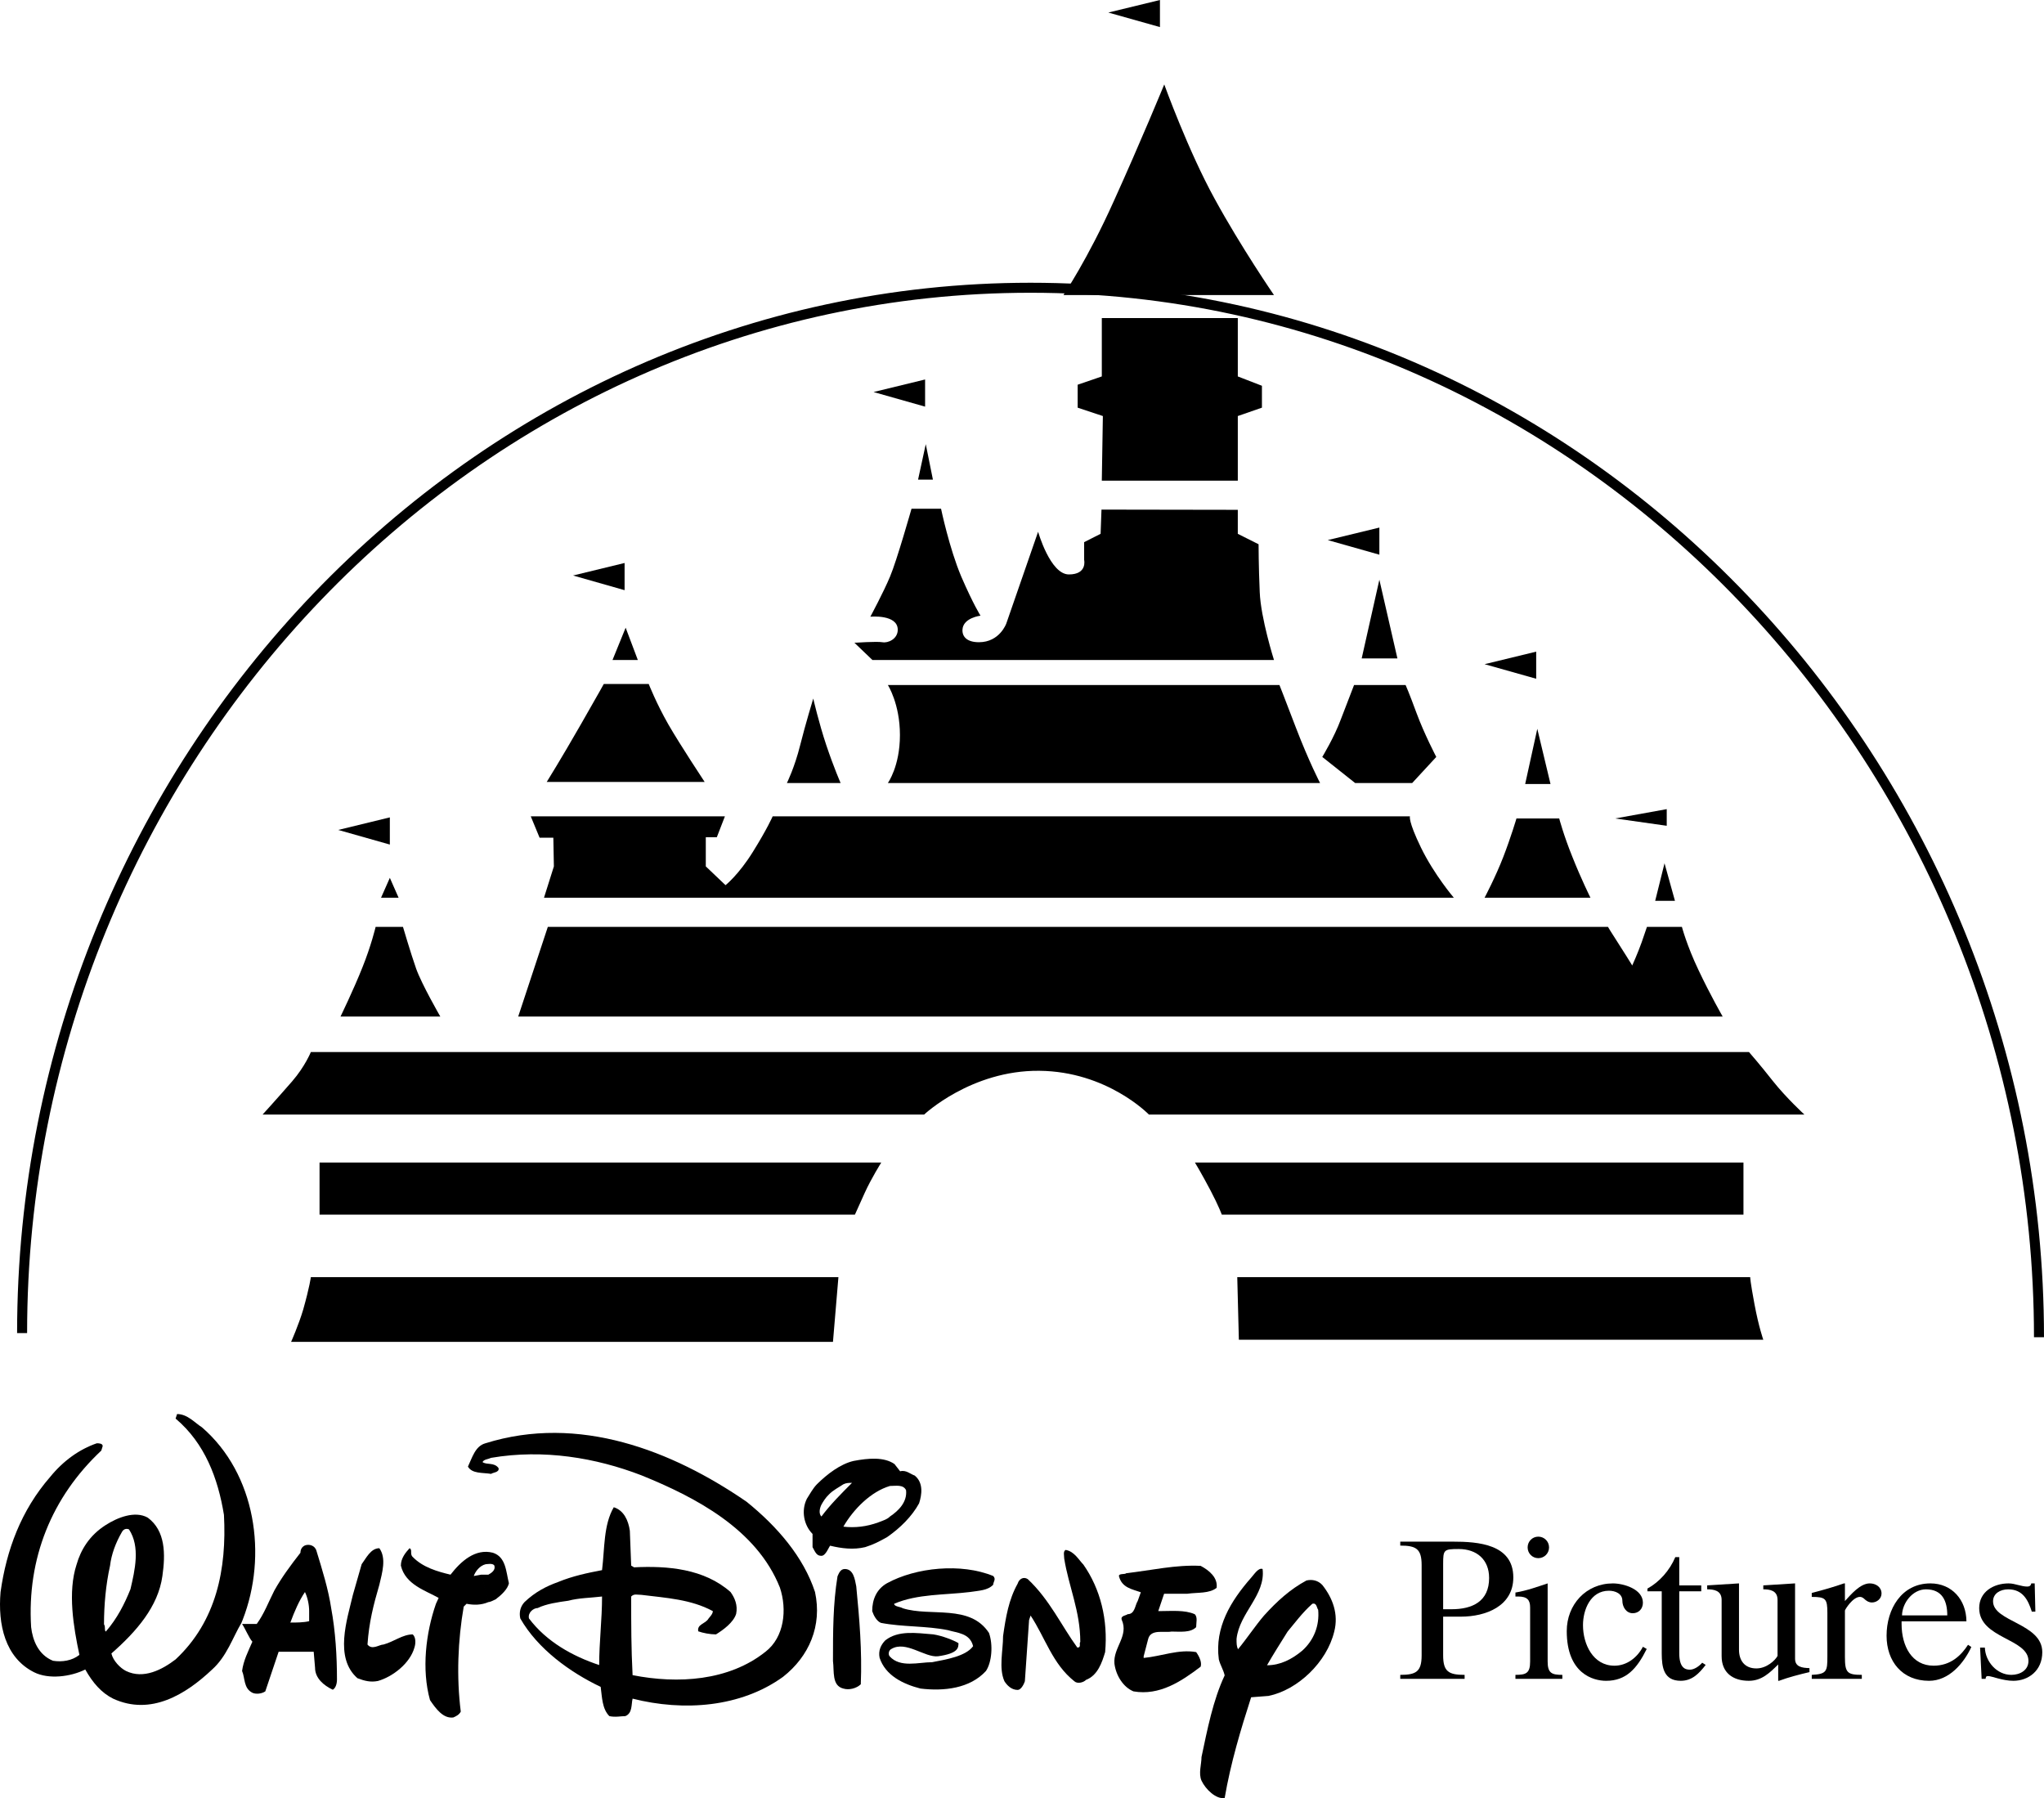 <?xml version="1.0" encoding="UTF-8" standalone="no"?>
<!-- Created with Inkscape (http://www.inkscape.org/) -->

<svg
   xmlns:dc="http://purl.org/dc/elements/1.1/"
   xmlns:cc="http://creativecommons.org/ns#"
   xmlns:rdf="http://www.w3.org/1999/02/22-rdf-syntax-ns#"
   xmlns:svg="http://www.w3.org/2000/svg"
   xmlns="http://www.w3.org/2000/svg"
   xmlns:xlink="http://www.w3.org/1999/xlink"
   xmlns:sodipodi="http://sodipodi.sourceforge.net/DTD/sodipodi-0.dtd"
   xmlns:inkscape="http://www.inkscape.org/namespaces/inkscape"
   width="374"
   height="329"
   id="svg2"
   version="1.1"
   inkscape:version="0.47 r22583">
  <g
     inkscape:label="Layer 1"
     inkscape:groupmode="layer"
     id="layer1"
     transform="translate(-365.218,-245.092)">
    <path
       id="path5055"
       d="m 409.365,542.073 c -1.587,2.674 -2.647,6.061 -5.33,8.478 -4.789,4.519 -11.202,8.528 -18.128,5.33 -2.151,-1.073 -3.738,-2.927 -5.087,-5.33 -2.674,1.339 -6.683,1.84 -9.344,0.514 -5.348,-2.67 -6.67,-8.785 -6.156,-14.688 1.082,-7.702 3.752,-14.936 9.064,-21.046 2.417,-2.976 5.362,-5.073 8.546,-6.169 0.307,0 1.078,0 1.078,0.514 l -0.253,0.821 c -9.1,8.528 -13.614,19.77 -12.843,32.302 0.28,2.417 1.321,5.073 4.004,6.156 1.641,0.262 3.481,0 4.83,-1.082 -1.082,-5.073 -2.169,-11.495 -0.519,-16.523 l 6.119,0.244 c -0.767,3.45 -1.1,7.193 -1.1,10.688 0.334,0.519 0,1.078 0.334,1.33 2.088,-2.404 3.436,-5.082 4.51,-7.761 0.807,-3.477 1.822,-7.738 -0.266,-10.927 -0.559,-0.257 -1.073,0 -1.326,0.519 -1.096,1.903 -1.899,4 -2.151,6.151 l -6.119,-0.244 c 0.758,-2.674 2.358,-5.353 5.353,-7.242 2.088,-1.339 5.317,-2.665 7.675,-1.339 3.251,2.408 3.251,6.674 2.674,10.679 -0.776,5.601 -4.758,10.165 -9.33,14.174 0.307,1.335 1.632,2.679 2.665,3.197 3.229,1.574 6.665,-0.266 9.082,-2.115 7.486,-6.99 9.371,-16.586 8.848,-26.439 -1.091,-6.688 -3.486,-13.1 -8.848,-17.623 l 0.271,-0.83 c 1.903,0 3.238,1.601 4.546,2.426 9.871,8.523 12.04,23.459 7.454,35.224 l -0.253,0.613"
       style="fill:#000000;fill-rule:nonzero;stroke:none" />
    <path
       id="path5057"
       d="m 412.193,542.221 c 1.348,-1.844 2.147,-4 3.215,-6.106 1.348,-2.408 2.94,-4.568 4.785,-6.927 0,-0.573 0.253,-1.078 0.825,-1.339 0.767,-0.293 1.849,0 2.115,1.028 1.069,3.495 2.156,6.972 2.679,10.426 l -4.027,0.564 c 0,-1.082 -0.248,-2.413 -0.767,-3.49 -1.073,1.592 -1.899,3.49 -2.67,5.587 1.073,0 2.408,0 3.436,-0.253 0,-0.505 0,-1.069 0,-1.844 l 4.027,-0.564 c 0.794,4.262 1.064,8.83 1.064,13.087 0,0.83 -0.271,1.592 -0.767,1.862 -1.651,-0.776 -3.242,-2.11 -3.242,-4.018 l -0.248,-2.927 -6.417,0 -2.44,7.247 c -0.771,0.514 -1.826,0.514 -2.363,0.253 -1.628,-0.825 -1.321,-2.665 -1.885,-3.991 0.257,-1.917 1.087,-3.508 1.885,-5.353 -0.555,-0.568 -1.321,-2.417 -1.885,-3.242 0.83,0 2.156,0 2.679,0"
       style="fill:#000000;fill-rule:nonzero;stroke:none" />
    <path
       id="path5059"
       d="m 434.632,528.363 c 1.326,1.849 0.505,4.519 0,6.679 -1.096,3.743 -1.899,6.922 -2.174,10.94 0.839,1.087 2.174,0 2.927,0 1.912,-0.519 3.504,-1.853 5.353,-1.853 0.573,0.51 0.573,1.601 0.311,2.413 -0.83,2.927 -4.013,5.348 -6.683,6.11 -1.326,0.266 -2.417,0 -3.747,-0.51 -4.262,-3.747 -1.903,-10.683 -0.83,-15.251 l 1.601,-5.601 c 0.807,-1.078 1.65,-2.927 3.242,-2.927"
       style="fill:#000000;fill-rule:nonzero;stroke:none" />
    <path
       id="path5061"
       d="m 454.578,538.221 c -1.321,0.564 -2.67,0.564 -3.991,0.307 l -0.519,0.519 c -1.073,6.169 -1.339,12.843 -0.541,19.206 -0.28,0.559 -0.798,0.825 -1.357,1.073 -1.849,0.253 -3.184,-1.578 -4.271,-3.175 -1.565,-5.601 -0.767,-12.284 1.087,-17.623 l 0.492,-1.073 c -2.345,-1.339 -6.079,-2.413 -6.909,-5.908 0,-1.335 0.83,-2.358 1.587,-3.184 0.582,0.253 0,1.078 0.582,1.596 1.84,1.899 4.51,2.67 6.913,3.242 1.876,-2.431 4.537,-4.839 7.752,-4.013 2.399,0.771 2.399,3.441 2.936,5.592 -0.239,1.069 -1.339,2.11 -2.417,2.927 -0.519,0.262 -1.073,0.514 -1.344,0.514 l -1.321,-5.019 1.321,0 c 0.577,-0.32 1.344,-0.83 1.1,-1.655 -0.275,-0.505 -1.348,-0.257 -1.592,-0.257 -1.1,0.257 -1.899,1.339 -2.178,2.156 l 1.348,-0.244 1.321,5.019"
       style="fill:#000000;fill-rule:nonzero;stroke:none" />
    <path
       id="path5063"
       d="m 469.207,537.969 c -1.844,0.253 -4.009,0.559 -5.605,1.335 -0.762,0 -1.84,0.821 -1.596,1.903 3.193,4.257 8.009,6.927 12.848,8.528 0,-4.271 0.523,-8.275 0.523,-12.537 -2.156,0.257 -4.257,0.257 -6.169,0.771 l -1.844,-3.436 c 2.652,-1.087 5.344,-1.65 8.013,-2.16 0.496,-4.009 0.253,-8.266 2.147,-11.508 1.844,0.577 2.674,2.417 2.94,4.311 l 0.244,6.372 0.523,0.311 c 6.156,-0.311 12.83,0.257 17.659,4.519 0.776,1.078 1.348,2.408 1.024,4 -0.505,1.587 -2.363,2.927 -3.689,3.752 -1.091,0 -2.417,-0.262 -3.247,-0.564 -0.248,-1.344 1.348,-1.344 1.899,-2.358 0.257,-0.316 0.771,-0.83 0.771,-1.339 -3.991,-2.16 -8.528,-2.413 -13.082,-2.976 -0.771,0 -1.335,-0.248 -1.858,0.307 0,5.348 0,9.344 0.257,14.385 8.271,1.637 17.605,1.069 24.311,-4.275 3.468,-2.67 3.982,-7.747 2.643,-11.747 -4.248,-10.692 -15.459,-16.537 -25.353,-20.545 -8.289,-3.193 -17.88,-4.83 -27.481,-3.193 -0.564,0.266 -1.326,0.266 -1.578,0.776 0.762,0.564 2.101,0 2.922,1.082 0.244,0.821 -1.082,0.821 -1.344,1.078 -1.578,-0.257 -3.477,0 -4.248,-1.33 0.771,-1.605 1.321,-3.752 3.193,-4.266 17.091,-5.353 34.178,1.335 47.783,10.688 5.601,4.51 10.431,10.11 12.532,16.527 1.33,6.169 -1.069,11.756 -5.849,15.513 -7.752,5.592 -18.182,6.363 -27.531,3.991 -0.257,1.037 0,2.679 -1.33,3.197 -0.767,0 -1.853,0.248 -2.922,0 -1.335,-1.33 -1.335,-3.499 -1.587,-5.348 -5.601,-2.665 -11.522,-6.936 -14.71,-12.523 -0.244,-1.082 0,-2.16 0.767,-2.985 1.926,-1.844 4.018,-2.922 6.183,-3.689 l 1.844,3.436"
       style="fill:#000000;fill-rule:nonzero;stroke:none" />
    <path
       id="path5065"
       d="m 519.786,532.165 c 1.592,0 1.844,1.844 2.106,3.175 0.577,5.912 1.078,11.77 0.83,17.916 -0.83,0.785 -2.174,1.091 -3.188,0.785 -2.151,-0.523 -1.655,-3.179 -1.903,-5.042 0,-5.326 0,-10.417 0.83,-15.499 0.239,-0.51 0.514,-1.335 1.326,-1.335 z m -6.94,-12.839 c 0.51,-0.767 1.046,-1.84 1.844,-2.665 l 2.169,1.899 c -0.55,0.51 -1.069,1.33 -1.344,1.844 -0.289,0.577 -0.555,1.596 0,2.156 1.596,-2.156 3.707,-4.262 5.601,-6.16 -0.568,0 -1.064,0 -1.583,0.262 -0.834,0.564 -1.903,1.078 -2.674,1.899 l -2.169,-1.899 c 1.871,-1.858 4.284,-3.702 6.688,-4.266 2.683,-0.514 5.605,-0.771 7.508,0.564 l 1.033,1.326 c 1.082,-0.298 1.885,0.519 2.67,0.78 1.632,1.335 1.308,3.495 0.798,5.082 -1.317,2.413 -3.468,4.519 -5.835,6.169 l -1.65,-2.674 c 0.83,-0.316 1.65,-0.564 2.156,-1.082 1.596,-1.073 3.188,-2.67 2.945,-4.821 -0.519,-1.078 -1.871,-0.771 -2.945,-0.771 -3.486,1.028 -6.679,4.253 -8.523,7.445 2.097,0.253 4.262,0 6.367,-0.771 l 1.65,2.674 c -1.362,0.762 -2.417,1.335 -4.023,1.844 -2.151,0.514 -4.307,0.248 -6.417,-0.262 -0.253,0.262 -0.803,1.853 -1.596,1.853 -0.825,0 -1.055,-0.514 -1.623,-1.592 0,-0.51 0,-1.844 0,-2.413 -1.592,-1.592 -2.115,-4.262 -1.046,-6.422"
       style="fill:#000000;fill-rule:nonzero;stroke:none" />
    <path
       id="path5067"
       d="m 527.998,548.133 c 1.921,2.165 5.335,1.082 7.774,1.082 2.652,-0.514 6.151,-1.082 7.499,-2.927 -0.582,-2.422 -2.945,-2.422 -4.582,-2.931 -4.009,-0.812 -8.271,-0.559 -12.28,-1.335 -0.776,-0.311 -1.33,-1.339 -1.601,-2.156 0,-2.16 0.825,-4.018 2.683,-5.087 5.317,-2.922 13.605,-3.738 19.459,-1.335 0.582,0.564 0,1.087 0,1.596 -1.024,1.073 -2.611,1.073 -4.262,1.335 -4.519,0.564 -9.601,0.311 -13.862,2.151 0,0.519 1.091,0.519 1.592,0.825 5.082,1.592 12.27,-0.825 15.761,4.514 0.771,2.165 0.519,5.348 -0.55,6.949 -2.94,3.224 -7.707,3.738 -11.982,3.224 -3.229,-0.821 -6.44,-2.413 -7.49,-5.646 -0.257,-1.326 0.253,-2.363 1.051,-3.179 2.381,-1.858 5.601,-1.348 8.798,-1.087 1.65,0.257 3.738,1.087 4.586,1.601 0,0.812 0,1.889 -3.752,2.404 -2.422,0.262 -5.871,-2.918 -8.519,-1.339 -0.573,0.275 -0.573,1.078 -0.325,1.339"
       style="fill:#000000;fill-rule:nonzero;stroke:none" />
    <path
       id="path5069"
       d="m 553.265,534.009 c 4.009,3.752 6.165,8.537 9.078,12.532 0.785,0 0.28,-0.771 0.541,-1.033 0,-5.641 -2.133,-10.169 -2.94,-15.242 0,-0.514 -0.248,-1.335 0.257,-1.592 1.592,0.257 2.422,1.849 3.242,2.674 3.157,4.501 4.523,10.155 3.986,16.018 -0.555,1.849 -1.339,4.262 -3.49,5.082 -0.496,0.505 -1.596,0.771 -2.147,0.253 -4.009,-3.17 -5.339,-8.009 -8.004,-12.018 l -0.275,0.821 -0.771,11.197 c -0.275,0.816 -0.798,1.587 -1.317,1.587 -1.1,0 -1.903,-0.771 -2.422,-1.587 -1.069,-2.404 -0.248,-5.592 -0.248,-8.266 0.496,-3.49 1.033,-6.674 2.67,-9.596 0.248,-0.83 1.042,-1.339 1.84,-0.83"
       style="fill:#000000;fill-rule:nonzero;stroke:none" />
    <path
       id="path5071"
       d="m 571.547,540.431 c 1.344,0 1.344,-1.646 1.84,-2.408 l 0.573,-1.601 c -1.587,-0.573 -3.49,-0.812 -4.009,-2.976 0,-0.51 1.1,-0.244 1.344,-0.51 4.51,-0.519 9.096,-1.587 13.614,-1.344 1.574,0.825 3.166,2.165 2.918,4.018 -1.344,1.078 -3.436,0.812 -5.344,1.078 l -4.262,0 -1.073,3.179 0.253,0 c 2.156,0 4.568,-0.248 6.417,0.564 0.573,0.514 0.266,1.592 0.266,2.368 -1.037,1.069 -2.922,0.812 -4.528,0.812 -1.335,0.257 -3.752,-0.51 -4.248,1.339 l -0.83,3.184 0,0.302 c 3.247,-0.302 6.408,-1.641 9.605,-1.069 0.555,0.767 1.078,1.849 0.825,2.665 -3.508,2.67 -7.508,5.353 -12.293,4.523 -1.885,-0.771 -3.22,-2.927 -3.486,-5.087 -0.253,-2.927 2.661,-5.033 1.339,-8.009 -0.275,-0.776 0.825,-0.776 1.078,-1.028"
       style="fill:#000000;fill-rule:nonzero;stroke:none" />
    <path
       id="path5073"
       d="m 600.818,543.61 c -1.348,2.16 -2.683,4.262 -3.77,6.165 2.422,0 4.519,-1.073 6.44,-2.665 2.115,-1.894 3.193,-4.564 2.922,-7.49 -0.248,-0.266 -0.248,-1.344 -1.073,-1.091 -1.849,1.646 -3.188,3.495 -4.519,5.082 l -4.316,-2.927 c 2.404,-2.661 4.821,-4.834 7.761,-6.417 1.073,-0.257 2.147,0 2.913,0.83 1.903,2.404 2.994,5.335 2.174,8.514 -1.348,5.605 -6.683,10.679 -12.018,11.774 l -3.188,0.248 c -1.903,5.908 -3.743,12.018 -4.843,18.435 -1.578,0.257 -3.49,-1.592 -4.239,-3.179 -0.582,-1.339 0,-2.985 0,-4.316 1.069,-5.033 2.097,-10.376 4.239,-14.945 -0.248,-1.078 -0.803,-1.853 -1.069,-2.927 -0.776,-5.858 2.169,-10.679 5.912,-14.945 0.519,-0.555 1.326,-1.899 2.097,-1.592 0.573,4.776 -4.248,8.009 -4.767,12.785 0,0.821 0,1.339 0.266,1.903 1.574,-1.903 3.17,-4.307 4.762,-6.169 l 4.316,2.927"
       style="fill:#000000;fill-rule:nonzero;stroke:none" />
    <path
       id="path5075"
       d="m 621.431,551.534 c 2.895,0 3.91,-0.591 3.91,-3.572 l 0,-16.514 c 0,-2.976 -1.015,-3.567 -3.91,-3.567 l 0,-0.722 9.632,0 c 4.591,0 11.053,0.437 11.053,6.548 0,5.267 -5.046,7.175 -9.583,7.175 l -3.256,0 0,7.08 c 0,2.981 1.015,3.572 3.928,3.572 l 0,0.726 -11.774,0 0,-0.726 z m 7.847,-12.009 1.542,0 c 3.811,0 6.868,-1.425 6.868,-5.718 0,-3.373 -2.268,-5.299 -5.565,-5.299 -2.733,0 -2.846,0.14 -2.846,2.724 l 0,8.293"
       style="fill:#000000;fill-rule:nonzero;stroke:none" />
    <path
       id="path5077"
       d="m 642.504,536.467 c 2.074,-0.329 4.131,-1.091 5.894,-1.669 l 0,14.291 c 0,2.151 0.776,2.444 2.688,2.444 l 0,0.726 -8.582,0 0,-0.726 c 1.944,0 2.688,-0.293 2.688,-2.444 l 0,-9.894 c 0,-1.371 -0.537,-1.998 -2.21,-1.998 l -0.478,0 0,-0.731 z m 4.185,-10.223 c 1.096,0 1.966,0.879 1.966,1.971 0,1.082 -0.87,1.966 -1.966,1.966 -1.096,0 -1.953,-0.884 -1.953,-1.966 0,-1.091 0.857,-1.971 1.953,-1.971"
       style="fill:#000000;fill-rule:nonzero;stroke:none" />
    <path
       id="path5079"
       d="m 665.828,538.321 c 0,1.132 -0.767,1.935 -1.858,1.935 -1.209,0 -1.903,-1.172 -1.903,-2.3 0,-1.267 -1.267,-1.817 -2.453,-1.817 -3.369,0 -4.749,3.468 -4.749,6.304 0,3.454 1.822,7.414 5.759,7.414 2.291,0 4.207,-1.533 5.204,-3.463 l 0.699,0.401 c -1.799,3.608 -3.765,5.826 -7.436,5.826 -2.358,0 -7.197,-1.308 -7.197,-9.096 0,-4.839 3.517,-8.726 8.446,-8.726 1.939,0 5.488,1.028 5.488,3.522"
       style="fill:#000000;fill-rule:nonzero;stroke:none" />
    <path
       id="path5081"
       d="m 666.658,536.246 0,-0.501 c 2.183,-1.2 4.068,-3.31 5.096,-5.75 l 0.726,0 0,5.168 4.023,0 0,1.082 -4.023,0 0,11.319 c 0,2.647 1.055,3.021 1.935,3.021 0.812,0 1.727,-0.649 2.264,-1.276 l 0.636,0.401 c -1.195,1.556 -2.476,2.909 -4.555,2.909 -3.107,0 -3.486,-2.431 -3.486,-5.024 l 0,-11.351 -2.616,0"
       style="fill:#000000;fill-rule:nonzero;stroke:none" />
    <path
       id="path5083"
       d="m 693.67,548.584 c 0,1.493 1.267,1.673 2.634,1.714 l 0,0.726 c -1.903,0.46 -3.824,0.943 -5.574,1.596 l -0.149,0 0,-2.985 c -1.56,1.533 -3.012,2.985 -5.375,2.985 -2.94,0 -4.974,-1.497 -4.974,-4.51 l 0,-10.286 c 0,-1.745 -1.43,-1.939 -2.643,-1.939 l 0,-0.722 5.822,-0.365 0,12.14 c 0,1.962 1.028,3.418 3.179,3.418 1.876,0 3.427,-1.457 3.874,-2.282 l 0,-10.25 c 0,-1.745 -1.416,-1.939 -2.607,-1.939 l 0,-0.722 5.813,-0.365 0,13.786"
       style="fill:#000000;fill-rule:nonzero;stroke:none" />
    <path
       id="path5085"
       d="m 696.723,551.534 c 2.76,-0.149 2.859,-0.654 2.859,-3.355 l 0,-7.973 c 0,-2.611 -0.311,-2.936 -2.859,-2.936 l 0,-0.722 c 2.002,-0.519 4.032,-1.096 5.894,-1.75 l 0.176,0 0,3.229 c 1.06,-1.154 2.782,-3.229 4.546,-3.229 1.091,0 2.151,0.654 2.151,1.853 0,0.942 -0.848,1.637 -1.745,1.637 -0.582,0 -0.943,-0.262 -1.249,-0.51 -0.271,-0.253 -0.537,-0.51 -0.961,-0.51 -1.303,0 -2.742,2.336 -2.742,2.503 l 0,8.478 c 0,2.873 0.415,3.283 3.089,3.283 l 0,0.726 -9.159,0 0,-0.726"
       style="fill:#000000;fill-rule:nonzero;stroke:none" />
    <path
       id="path5087"
       d="m 713.16,541.734 0,0.487 c 0,4.068 1.903,7.635 5.853,7.635 3.161,0 5.069,-1.921 6.304,-3.824 l 0.604,0.406 c -1.398,3.008 -4.104,6.183 -7.734,6.183 -4.906,0 -7.774,-3.531 -7.774,-8.257 0,-4.839 2.719,-9.565 8.022,-9.565 3.95,0 6.561,3.026 6.588,6.936 l -11.865,0 z m 8.361,-1.082 c 0,-2.656 -0.924,-4.767 -3.905,-4.767 -2.422,0 -4.334,2.476 -4.379,4.767 l 8.284,0"
       style="fill:#000000;fill-rule:nonzero;stroke:none" />
    <path
       id="path5089"
       d="m 737.638,539.967 -0.649,0 c -0.699,-2.232 -1.714,-4.081 -4.325,-4.081 -1.457,0 -2.769,0.767 -2.769,2.187 0,3.784 9.01,4 9.01,9.308 0,3.418 -2.575,5.24 -5.299,5.24 -1.939,0 -3.973,-0.866 -4.595,-0.866 -0.487,0 -0.419,0.253 -0.487,0.505 l -0.717,0 -0.284,-5.718 0.875,0 c 0.081,2.548 2.178,4.992 4.843,4.992 1.578,0 3.134,-0.848 3.134,-2.543 0,-4.153 -9.015,-4.077 -9.015,-9.677 0,-2.985 2.634,-4.514 5.375,-4.514 0.622,0 1.195,0.149 1.768,0.298 0.564,0.144 1.136,0.28 1.637,0.28 0.401,0 0.667,-0.135 0.749,-0.577 l 0.627,0 0.122,5.168"
       style="fill:#000000;fill-rule:nonzero;stroke:none" />
    <path
       id="path5091"
       stroke-miterlimit="4"
       d="m 738.301,489.762 c 0,-104.373 -82.646,-192.021 -184.531,-192.021 -101.889,0 -184.508,86.894 -184.508,191.254"
       style="fill:none;stroke:#000000;stroke-width:1.831;stroke-linecap:butt;stroke-linejoin:miter;stroke-miterlimit:4" />
    <path
       id="path5093"
       d="m 591.898,490.217 -0.293,-11.45 93.853,0 c 0,0 0,0.776 0.789,4.97 0.785,4.185 1.61,6.48 1.61,6.48 l -95.959,0"
       style="fill:#000000;fill-rule:nonzero;stroke:none" />
    <path
       id="path5095"
       d="m 588.778,467.331 c 0,0 -0.564,-1.569 -2.088,-4.469 -1.61,-3.057 -2.827,-5.064 -2.827,-5.064 l 100.364,0 0,9.533 -95.449,0"
       style="fill:#000000;fill-rule:nonzero;stroke:none" />
    <path
       id="path5097"
       d="m 695.379,449.018 c 0,0 -3.319,-3.048 -5.741,-6.101 -2.399,-3.057 -4.401,-5.339 -4.401,-5.339 l -263.141,0 c 0,0 -1.055,2.62 -3.405,5.339 -2.818,3.242 -5.425,6.101 -5.425,6.101 l 121.045,0 c 0,0 8.604,-8.122 21.051,-8.009 12.46,0.104 20.076,8.009 20.076,8.009 l 119.94,0"
       style="fill:#000000;fill-rule:nonzero;stroke:none" />
    <path
       id="path5099"
       d="m 521.644,467.331 c 0,0 0.618,-1.348 1.808,-4.013 1.209,-2.656 3.012,-5.52 3.012,-5.52 l -102.777,0 0,9.533 97.956,0"
       style="fill:#000000;fill-rule:nonzero;stroke:none" />
    <path
       id="path5101"
       d="m 518.627,478.767 -0.997,11.838 -99.147,0 c 0,0 1.384,-3.107 2.214,-5.912 1.186,-4.207 1.398,-5.926 1.398,-5.926 l 96.531,0"
       style="fill:#000000;fill-rule:nonzero;stroke:none" />
    <path
       id="path5103"
       d="m 527.267,409.343 128.874,0"
       style="fill:#000000;fill-rule:nonzero;stroke:none" />
    <path
       id="path5105"
       d="m 427.521,431.088 18.264,0 c 0,0 -3.418,-5.921 -4.428,-8.776 -1.006,-2.868 -2.404,-7.63 -2.404,-7.63 l -5.006,0 c 0,0 -0.812,3.441 -2.426,7.436 -1.583,4 -4,8.969 -4,8.969"
       style="fill:#000000;fill-rule:nonzero;stroke:none" />
    <path
       id="path5107"
       d="m 460.035,431.088 5.42,-16.406 193.983,0 c 0,0 0.609,1.046 1.614,2.575 0.997,1.52 2.823,4.482 2.823,4.482 0,0 0.997,-2.201 1.709,-4.194 0.473,-1.416 0.983,-2.864 0.983,-2.864 l 6.399,0 c 0,0 0.888,3.4 3.044,7.919 2.169,4.595 4.415,8.487 4.415,8.487 l -220.391,0"
       style="fill:#000000;fill-rule:nonzero;stroke:none" />
    <path
       id="path5109"
       d="m 636.858,409.343 19.373,0 c 0,0 -1.709,-3.432 -3.296,-7.445 -1.623,-4.004 -2.422,-7.057 -2.422,-7.057 l -7.82,0 c 0,0 -1.015,3.436 -2.417,7.057 -1.398,3.621 -3.418,7.445 -3.418,7.445"
       style="fill:#000000;fill-rule:nonzero;stroke:none" />
    <path
       id="path5111"
       d="m 644.286,388.541 4.636,0 -2.417,-10.101 -2.219,10.101"
       style="fill:#000000;fill-rule:nonzero;stroke:none" />
    <path
       id="path5113"
       d="m 668.074,409.916 3.621,0 -1.912,-6.873 -1.709,6.873"
       style="fill:#000000;fill-rule:nonzero;stroke:none" />
    <path
       id="path5115"
       d="m 670.188,396.18 0,-3.044 -9.434,1.705 9.434,1.339"
       style="fill:#000000;fill-rule:nonzero;stroke:none" />
    <path
       id="path5117"
       d="m 462.334,394.457 35.522,0 -1.479,3.82 -2.016,0 0,5.335 3.612,3.436 c 0,0 2.404,-1.903 5.01,-6.106 2.616,-4.194 3.612,-6.485 3.612,-6.485 l 116.612,0 c 0,0 -0.388,0.762 2.016,5.723 2.422,4.965 6.007,9.163 6.007,9.163 l -166.474,0 1.808,-5.732 -0.099,-5.249 -2.516,0 -1.614,-3.905"
       style="fill:#000000;fill-rule:nonzero;stroke:none" />
    <path
       id="path5119"
       d="m 509.202,388.356 c 0,0 1.416,-2.855 2.413,-6.868 1.006,-4.009 2.408,-8.586 2.408,-8.586 0,0 1.001,4.392 2.404,8.586 1.416,4.194 2.602,6.868 2.602,6.868 l -9.826,0"
       style="fill:#000000;fill-rule:nonzero;stroke:none" />
    <path
       id="path5121"
       d="m 527.673,388.356 c 0,0 2.21,-3.048 2.21,-8.776 0,-5.723 -2.21,-9.154 -2.21,-9.154 l 71.652,0 c 0,0 0.83,2.083 3.017,7.82 2.417,6.291 4.415,10.11 4.415,10.11 l -79.084,0"
       style="fill:#000000;fill-rule:nonzero;stroke:none" />
    <path
       id="path5123"
       d="m 613.17,388.356 10.444,0 4.406,-4.771 c 0,0 -2.196,-4.194 -3.603,-8.004 -1.402,-3.82 -2.011,-5.154 -2.011,-5.154 l -9.429,0 c 0,0 -1.191,3.053 -2.426,6.3 -1.186,3.233 -3.391,6.859 -3.391,6.859 l 6.011,4.771"
       style="fill:#000000;fill-rule:nonzero;stroke:none" />
    <path
       id="path5125"
       d="m 614.374,365.555 6.534,0 -3.301,-14.394 -3.233,14.394"
       style="fill:#000000;fill-rule:nonzero;stroke:none" />
    <path
       id="path5127"
       d="m 646.301,369.28 0,-4.96 -9.443,2.295 9.443,2.665"
       style="fill:#000000;fill-rule:nonzero;stroke:none" />
    <path
       id="path5129"
       d="m 617.607,346.579 0,-4.96 -9.443,2.291 9.443,2.67"
       style="fill:#000000;fill-rule:nonzero;stroke:none" />
    <path
       id="path5131"
       d="m 524.846,365.848 73.479,0 c 0,0 -2.417,-7.635 -2.607,-12.41 -0.212,-4.758 -0.212,-8.767 -0.212,-8.767 l -3.802,-1.908 0,-4.392 -24.942,-0.041 -0.162,4.433 -3.012,1.524 0,3.242 c 0,0 0.627,2.665 -2.791,2.665 -3.418,0 -5.632,-7.811 -5.632,-7.811 l -5.817,16.78 c 0,0 -1.204,3.432 -5.006,3.432 -2.11,0 -3.076,-0.942 -3.017,-2.282 0.095,-2.196 3.301,-2.575 3.301,-2.575 0,0 -1.299,-2.016 -3.526,-7.161 -2.178,-5.145 -3.693,-12.401 -3.693,-12.401 l -5.407,0 c 0,0 -2.706,9.542 -3.923,12.401 -1.186,2.859 -3.608,7.351 -3.608,7.351 0,0 5.015,-0.483 5.015,2.386 0,1.709 -1.808,2.476 -2.805,2.282 -1.024,-0.18 -5.123,0.099 -5.123,0.099 l 3.292,3.152"
       style="fill:#000000;fill-rule:nonzero;stroke:none" />
    <path
       id="path5133"
       d="m 533.202,332.843 2.715,0 -1.308,-6.485 -1.407,6.485"
       style="fill:#000000;fill-rule:nonzero;stroke:none" />
    <path
       id="path5135"
       d="m 534.487,319.495 0,-4.97 -9.429,2.295 9.429,2.674"
       style="fill:#000000;fill-rule:nonzero;stroke:none" />
    <path
       id="path5137"
       d="m 577.459,250.048 0,-4.956 -9.447,2.295 9.447,2.661"
       style="fill:#000000;fill-rule:nonzero;stroke:none" />
    <path
       id="path5139"
       d="m 566.821,333.033 24.884,0 0,-11.82 4.415,-1.533 0,-4.004 -4.415,-1.709 0,-10.683 -24.884,0 0,10.683 -4.419,1.515 0,4.198 4.613,1.533 -0.194,11.82"
       style="fill:#000000;fill-rule:nonzero;stroke:none" />
    <path
       id="path5141"
       d="m 479.502,353.073 0,-4.974 -9.429,2.291 9.429,2.683"
       style="fill:#000000;fill-rule:nonzero;stroke:none" />
    <path
       id="path5143"
       d="m 465.257,388.157 28.893,0 c 0,0 -4.415,-6.67 -6.625,-10.494 -2.183,-3.806 -3.608,-7.427 -3.608,-7.427 l -8.221,0 c 0,0 -0.609,1.132 -4.216,7.427 -3.603,6.295 -6.223,10.494 -6.223,10.494"
       style="fill:#000000;fill-rule:nonzero;stroke:none" />
    <path
       id="path5145"
       d="m 477.293,365.848 4.631,0 -2.228,-5.908 -2.404,5.908"
       style="fill:#000000;fill-rule:nonzero;stroke:none" />
    <path
       id="path5147"
       d="m 436.549,399.616 0,-4.974 -9.443,2.3 9.443,2.674"
       style="fill:#000000;fill-rule:nonzero;stroke:none" />
    <path
       id="path5149"
       d="m 434.939,409.343 3.211,0 -1.601,-3.635 -1.61,3.635"
       style="fill:#000000;fill-rule:nonzero;stroke:none" />
    <path
       id="path5151"
       d="m 559.799,299.08 38.525,0 c 0,0 -6.02,-8.767 -10.823,-17.556 -4.843,-8.767 -9.254,-20.983 -9.254,-20.983 0,0 -4.397,10.692 -9.24,21.366 -4.794,10.674 -9.209,17.172 -9.209,17.172"
       style="fill:#000000;fill-rule:nonzero;stroke:none" />
  </g>
</svg>

